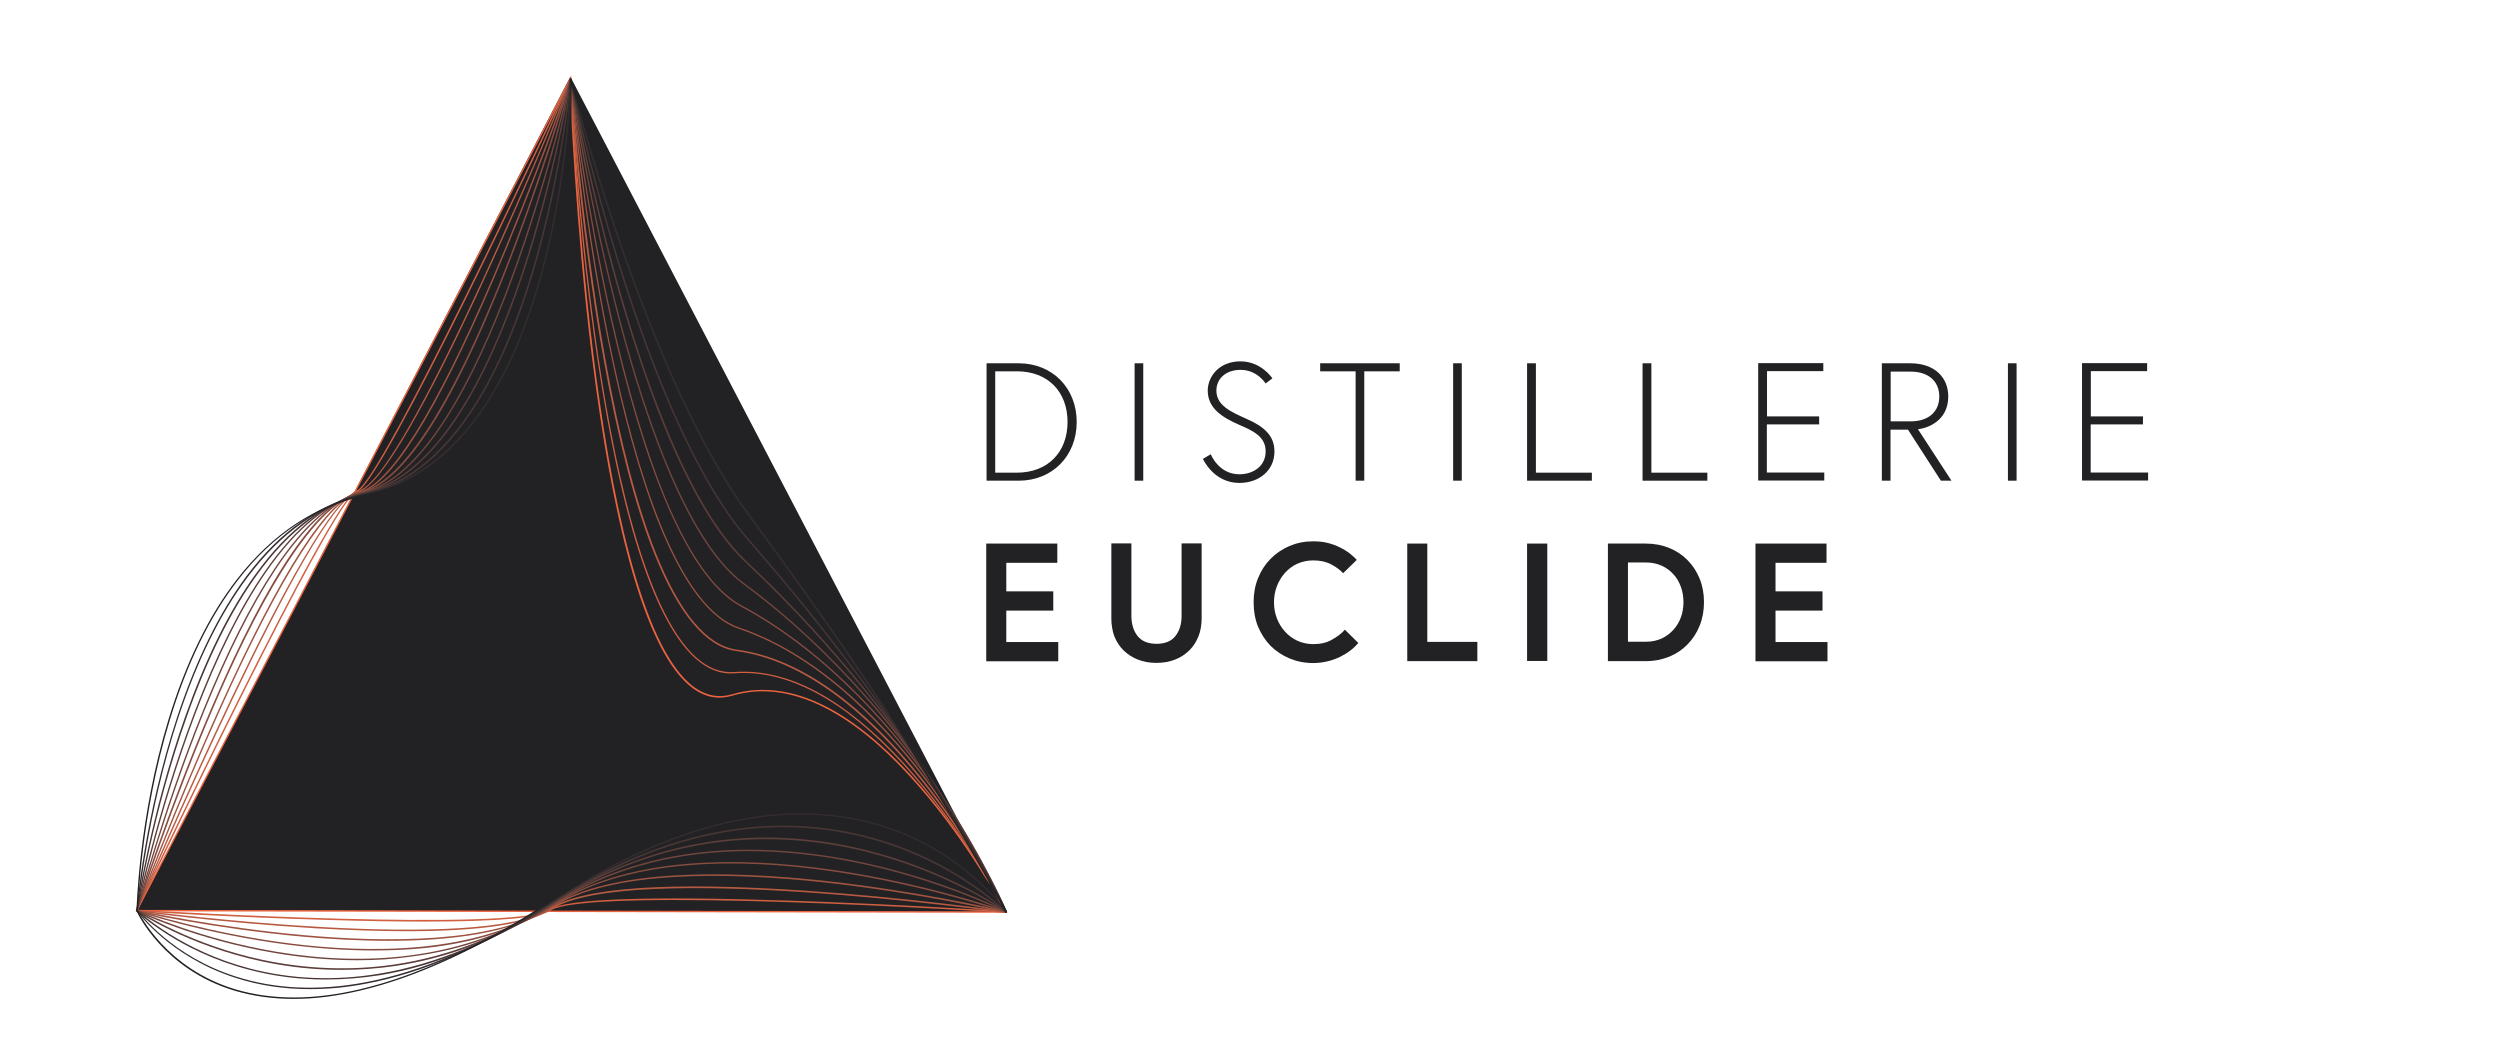 <?xml version="1.0" encoding="utf-8"?>
<!-- Generator: Adobe Illustrator 26.3.1, SVG Export Plug-In . SVG Version: 6.00 Build 0)  -->
<svg version="1.1" xmlns="http://www.w3.org/2000/svg" xmlns:xlink="http://www.w3.org/1999/xlink" x="0px" y="0px"
	 viewBox="0 0 1558.7 659.3" style="enable-background:new 0 0 1558.7 659.3;" xml:space="preserve">
<style type="text/css">
	.st0{display:none;}
	.st1{display:inline;fill:#EC643F;}
	.st2{fill:#222225;}
	.st3{fill:#EC643F;}
	.st4{fill:#D15F41;}
	.st5{fill:#B85A42;}
	.st6{fill:#9F5441;}
	.st7{fill:#884D40;}
	.st8{fill:#72463D;}
	.st9{fill:#5C3E3A;}
	.st10{fill:#483635;}
	.st11{fill:#342C2E;}
</style>
<g id="Calque_2" class="st0">
	<rect x="-12.1" y="-12.9" class="st1" width="1585.8" height="685.6"/>
</g>
<g id="Calque_1">
	<g>
		<polygon class="st2" points="355.6,47.8 627.2,568.6 85.4,567.7 		"/>
	</g>
	<g>
		<g>
			<path class="st3" d="M628.1,569.1l-0.8,0l-542.8-0.9l0.4-0.7L356.1,47.1l0.1,1.8c0,0.8,2.9,84.2,13.8,172.2
				c10,81.2,29.1,183.1,62.9,207.4c7.4,5.3,15.2,6.8,23.4,4.4c19.9-5.9,41.4-2.4,63.7,10.3c17.8,10.2,36.3,26.3,54.8,47.8
				c31.5,36.7,52.7,77,52.9,77.4L628.1,569.1z M86,567.3l540.5,0.9c-2.9-5.4-23.2-42.6-52.5-76.6c-18.5-21.5-36.8-37.5-54.6-47.6
				c-22.1-12.6-43.3-16.1-63-10.2c-8.5,2.5-16.6,1-24.2-4.5c-15.1-10.9-28.5-37.7-39.9-79.6c-9.1-33.5-17-76.7-23.4-128.5
				c-10-81-13.3-158.1-13.7-170.5L86,567.3z"/>
		</g>
		<g>
			<path class="st4" d="M264.9,574.6c-17.1,0-36.8-0.3-59.3-1c-60.9-1.7-119.8-5.3-120.4-5.4c-0.2,0-0.3-0.1-0.4-0.2
				c-0.1-0.1-0.1-0.3,0-0.4c5-10.6,122.1-258.5,137.5-261.8c12-2.6,92.2-169.3,132.9-257c0.1-0.2,0.3-0.3,0.5-0.3
				c0.2,0,0.4,0.2,0.4,0.4c0,0.8,3.6,77,14.9,159.3C381.5,284,401,380.6,434.2,410c7.4,6.6,15.4,9.6,23.5,9
				c20.7-1.6,42.6,5.3,64.9,20.4c17.8,12.1,36.1,29.5,54.1,51.7c30.8,37.8,50.7,77,50.9,77.3c0.1,0.1,0.1,0.3,0,0.5
				c-0.1,0.1-0.2,0.2-0.4,0.2c-2.6-0.2-260.3-16.9-284.1-1.3C336.3,572.3,310.1,574.6,264.9,574.6z M86,567.3
				c14,0.8,235.2,13.9,256.7-0.3c10.1-6.6,61.1-8.5,151.5-5.4c63.2,2.1,124.6,6,132.3,6.5c-2.9-5.5-22-41.6-50.4-76.5
				c-18-22.1-36.2-39.5-53.9-51.5c-22.2-15-43.8-21.9-64.3-20.3c-8.4,0.7-16.6-2.4-24.2-9.2c-14.8-13.1-28.1-40.2-39.6-80.8
				c-9.2-32.4-17.2-73.3-23.9-121.6C359.8,133.2,356,63,355.3,50.8c-11.2,24-117.8,252.7-132.8,255.9
				C210.6,309.2,128.2,477.9,86,567.3z"/>
		</g>
		<g>
			<path class="st5" d="M254,580.6c-16.8,0-35.7-0.6-56.8-1.8c-58.2-3.4-111.5-10.5-112-10.6c-0.1,0-0.3-0.1-0.3-0.2
				c-0.1-0.1-0.1-0.3,0-0.4c4.4-10.4,107.7-255,138.3-261.6c30.2-6.5,131.1-254.7,132.1-257.2c0.1-0.2,0.3-0.3,0.5-0.3
				c0.2,0,0.4,0.2,0.4,0.4c0.1,0.9,5.6,87.4,21.1,174.2c9.1,50.9,19.8,92,31.7,121.9c14.9,37.4,31.8,57.5,50.2,60
				c22,2.9,44.6,13.3,67.1,31c18,14.1,35.9,32.8,53.4,55.6c29.7,38.8,47.9,76.5,48.1,76.9c0.1,0.2,0.1,0.3,0,0.5
				c-0.1,0.1-0.3,0.2-0.4,0.2c-2.4-0.3-236.2-33.3-283.9-2C329.6,576.1,299.6,580.6,254,580.6z M85.9,567.4
				c12.6,1.6,213.6,27.3,256.9-1c20.2-13.2,74.2-16.9,160.5-11c60.1,4.1,115.6,11.7,123.1,12.7c-2.8-5.6-20.3-40.3-47.6-76
				c-27.3-35.7-70.3-79.6-119.8-86.2c-18.8-2.5-35.9-22.9-51-60.5c-12-30-22.7-71.1-31.8-122.1c-14.2-79.5-20.1-158.8-21-172.3
				c-10,24.7-102.4,249.6-132,255.9C193.9,313.2,91.6,554,85.9,567.4z"/>
		</g>
		<g>
			<path class="st6" d="M242.6,586.6c-18.6,0-37.1-1.1-53.8-2.6c-55.4-5-103.2-15.6-103.6-15.7c-0.1,0-0.2-0.1-0.3-0.2
				c-0.1-0.1-0.1-0.3,0-0.4c0.2-0.6,23.5-63.5,52.1-126.8c38.4-85.1,67.7-130.3,87-134.5c18.7-4,47.4-49.8,82.8-132.3
				c26.8-62.4,48.3-124.5,48.5-125.1c0.1-0.2,0.3-0.3,0.5-0.3c0.2,0,0.4,0.2,0.4,0.4c0.1,0.8,7,80,23.3,161.5
				c9.6,47.8,20.5,87,32.4,116.4c14.8,36.7,31.3,58.3,48.8,64.2c53.2,17.9,95.8,65.1,122.1,101.6c28.5,39.5,44.7,75.3,44.9,75.7
				c0.1,0.2,0,0.3-0.1,0.5c-0.1,0.1-0.3,0.2-0.5,0.2c-0.5-0.1-53.6-12.6-114.8-19.2c-56.4-6-131.6-8.1-169,16.4
				C319.8,581.8,281.1,586.6,242.6,586.6z M85.9,567.4c5.3,1.2,50.8,10.9,103,15.6c51,4.6,119.2,5.4,154-17.4
				c37.6-24.6,113-22.6,169.6-16.6c56.8,6.1,106.6,17.3,114,19c-2.6-5.7-18.4-38.6-44.4-74.7c-26.3-36.4-68.7-83.5-121.6-101.3
				c-17.8-6-34.4-27.8-49.4-64.8c-11.9-29.5-22.8-68.8-32.4-116.6c-14.8-74-21.9-146.3-23.2-159.4c-3.9,11.2-23.7,67-47.8,123.1
				c-36.1,84-64.2,128.7-83.4,132.8c-18.7,4-48.6,50.3-86.4,134C110.6,501.4,88.2,561.4,85.9,567.4z"/>
		</g>
		<g>
			<path class="st7" d="M233,592.6c-16.5,0-34.1-1.2-52.6-3.5c-52.7-6.7-94.9-20.8-95.3-20.9c-0.2-0.1-0.4-0.3-0.3-0.6
				c0.2-0.6,19.8-62.6,46.7-125.5c36.1-84.5,67.5-130.1,93.2-135.6c31.6-6.8,65.4-76.4,88.2-133.6c24.7-62.1,42.1-123.3,42.3-123.9
				c0.1-0.2,0.3-0.3,0.5-0.3c0.2,0,0.4,0.2,0.4,0.4c0.1,0.7,8.3,73.1,25.4,149.4c10.1,44.8,21.2,82.1,33,111
				c14.8,36,30.8,58.8,47.6,67.8c56.3,30.2,98.3,80.6,123.6,117.5c27.4,40,41.8,73.3,41.9,73.7c0.1,0.2,0,0.4-0.1,0.5
				c-0.1,0.1-0.3,0.2-0.5,0.1c-0.5-0.2-47.4-16.8-105.6-25.5c-34.2-5.1-65.4-6.5-93-4.1c-34.4,2.9-63,11.7-85,26.2
				c-20.6,13.5-47.1,22.1-78.6,25.4C254.9,592.1,244.2,592.6,233,592.6z M85.9,567.5c4.6,1.5,45,14.4,94.7,20.7
				c48.5,6.2,116,7.1,162.5-23.3c22.1-14.5,50.9-23.4,85.4-26.3c27.6-2.4,58.9-1,93.2,4.1c53.6,8,97.6,22.7,104.8,25.2
				c-2.6-5.7-16.6-36.4-41.4-72.6c-25.3-36.8-67.2-87.1-123.3-117.2c-17-9.1-33.1-32.1-48-68.3c-11.9-28.9-23-66.3-33.1-111.2
				c-15.4-68.7-23.6-134.3-25.2-147.2c-3.3,11.5-19.6,66.3-41.7,121.8c-33.3,83.5-63.1,128.6-88.8,134.1
				c-31.6,6.8-67.8,77.2-92.5,135.1C106.8,502.5,87.7,561.8,85.9,567.5z"/>
		</g>
		<g>
			<path class="st8" d="M223,598.7c-16.4,0-33.5-1.5-50.9-4.4c-49.9-8.3-86.6-25.9-86.9-26.1c-0.2-0.1-0.3-0.3-0.2-0.5
				c0.2-0.6,16.1-61.8,41.3-124.1c14.8-36.6,29.8-66.5,44.7-88.9c18.6-28,37-44.1,54.7-47.9c17.4-3.7,35.1-19.6,52.5-47.1
				c14-22.1,27.8-51.6,41-87.8c22.6-61.7,36-122.2,36.1-122.8c0-0.2,0.3-0.4,0.5-0.4c0.2,0,0.4,0.2,0.4,0.4
				c0.1,0.7,9.4,66.4,27.2,137.6c16.4,65.7,43.7,149.7,80.3,176.7c58.7,43.3,100.2,96.7,124.7,133.9c26.5,40.3,39.3,70.8,39.4,71.1
				c0.1,0.2,0,0.4-0.1,0.5c-0.1,0.1-0.4,0.2-0.5,0.1c-0.4-0.2-41.3-21-96.4-31.8c-32.4-6.3-63.2-8.1-91.7-5.1
				c-35.6,3.7-67.6,14.7-95.2,32.7c-25.8,16.9-55.4,27.6-88.1,31.7C245.1,598,234.2,598.7,223,598.7z M85.9,567.5
				c3.8,1.8,39.1,18,86.4,25.9c29.2,4.9,57.3,5.7,83.3,2.3c32.5-4.2,62-14.8,87.7-31.6c27.7-18.1,59.8-29.2,95.6-32.9
				c28.6-3,59.6-1.2,92,5.1c50.2,9.8,88.6,27.9,95.5,31.3c-2.6-5.9-15.3-34-38.8-69.8c-24.4-37.1-65.8-90.5-124.4-133.7
				c-36.8-27.1-64.2-111.3-80.6-177.2c-15.9-63.5-25-122.7-26.9-135.3c-2.7,11.9-15.6,65.7-35.6,120.5c-13.3,36.3-27.1,65.9-41.1,88
				c-17.5,27.7-35.4,43.7-53.1,47.5c-17.4,3.7-35.6,19.7-54.1,47.5c-14.8,22.3-29.8,52.1-44.6,88.7C103,503.6,87.3,562.3,85.9,567.5
				z"/>
		</g>
		<g>
			<path class="st9" d="M213.1,604.7c-16.4,0-32.9-1.7-49.3-5.2c-47.2-10-78.3-31.1-78.6-31.3c-0.2-0.1-0.2-0.3-0.2-0.5
				c0.1-0.6,12.5-60.9,35.9-122.8c13.8-36.4,28.7-66.2,44.2-88.6c19.5-28.1,40.1-44.7,61.3-49.2c20.9-4.5,40.7-20.8,58.8-48.5
				c14.5-22.2,28-51.7,40-87.7c20.5-61.3,29.9-121,30-121.6c0-0.2,0.2-0.4,0.5-0.4c0,0,0,0,0,0c0.2,0,0.4,0.2,0.5,0.4
				c0.1,0.6,10.2,59.7,28.7,126c30.8,110.7,60.6,156,80.3,174.4c60.4,56.8,101.4,113.3,125.2,150.6c25.7,40.5,37.3,68,37.4,68.2
				c0.1,0.2,0,0.4-0.1,0.5c-0.2,0.1-0.4,0.1-0.6,0c-0.3-0.2-35.2-25.1-87.3-38c-30.6-7.6-61-9.6-90.5-6.1
				c-36.9,4.4-72.3,17.6-105.4,39.3c-30.9,20.3-63.7,33.1-97.6,38.1C235.3,603.9,224.2,604.7,213.1,604.7z M85.9,567.5
				c3,2,33.2,21.5,78,31c27.6,5.8,55.3,6.8,82.2,2.8c33.7-5,66.4-17.8,97.2-37.9c33.2-21.7,68.8-35,105.8-39.5
				c29.6-3.6,60.2-1.5,90.9,6.1c46.5,11.6,79.3,32.6,86.2,37.3c-2.7-6.2-14.4-31.5-36.7-66.6c-23.7-37.3-64.7-93.7-125-150.4
				c-15.8-14.8-31.3-39.9-46.3-74.5c-11.9-27.6-23.4-61.4-34.3-100.4c-16.2-58.3-26-111.1-28.2-123.4c-2.1,12.3-11.5,65-29.6,119.1
				c-12.1,36.1-25.6,65.7-40.1,87.9c-18.3,27.9-38.2,44.4-59.4,48.9c-20.9,4.5-41.4,20.9-60.7,48.8c-15.5,22.4-30.3,52.1-44.1,88.4
				C99.2,504.8,86.9,562.8,85.9,567.5z"/>
		</g>
		<g>
			<path class="st10" d="M203.1,610.7c-16.3,0-32.3-2-47.8-6.1c-44.5-11.6-70-36.3-70.2-36.5c-0.1-0.1-0.2-0.2-0.1-0.4
				c0.1-0.6,8.8-60,30.6-121.4c12.8-36.1,27.5-65.9,43.8-88.4c20.4-28.3,43.2-45.3,67.9-50.6c24.4-5.2,46.4-22,65.2-49.9
				c15.1-22.3,28.2-51.8,39-87.6c18.4-61,23.8-119.9,23.8-120.4c0-0.2,0.2-0.4,0.4-0.4c0.3,0,0.4,0.1,0.5,0.4
				c0.1,0.5,10.9,53,29.9,114.3c31.7,102.4,61.2,150.1,80.5,172.2c117.8,134.8,160.8,231.8,161.2,232.7c0.1,0.2,0,0.4-0.2,0.6
				c-0.2,0.1-0.4,0.1-0.6-0.1c-0.3-0.3-29-29.3-78.1-44.3c-28.8-8.8-58.8-11.2-89.3-7.1c-38.1,5.2-77,20.6-115.5,45.9
				c-36,23.6-72.1,38.6-107.1,44.4C225.5,609.8,214.2,610.7,203.1,610.7z M85.9,567.6c2.3,2.1,27.3,25.1,69.7,36.2
				c26,6.8,53.3,7.9,81.2,3.2c34.9-5.8,70.8-20.7,106.7-44.3c38.7-25.4,77.7-40.8,116-46c30.6-4.1,60.8-1.7,89.7,7.1
				c42.4,13,69.7,36.4,76.7,42.9c-7-15.1-52.1-106.8-160-230.3c-19.3-22.1-49-70-80.7-172.5c-16.4-53.1-26.7-99.6-29.3-111.4
				c-1.3,12.7-7.5,64.4-23.5,117.7c-10.8,35.9-24,65.4-39.2,87.9c-19,28.1-41.1,45-65.8,50.3c-24.4,5.2-47.1,22.1-67.3,50.2
				c-16.2,22.5-30.9,52.2-43.6,88.2C95.4,505.9,86.5,563.4,85.9,567.6z"/>
		</g>
		<g>
			<path class="st11" d="M193.2,616.7c-16.2,0-31.7-2.3-46.2-7c-41.7-13.3-61.6-41.5-61.8-41.8c-0.1-0.1-0.1-0.2-0.1-0.3
				c0-0.6,5.1-59.1,25.2-120.1c11.8-35.8,26.4-65.5,43.3-88.2c21.2-28.4,46.3-45.9,74.5-51.9c28-6,52-23.3,71.6-51.3
				c15.7-22.5,28.5-51.9,38-87.5c16.3-60.6,17.6-118.7,17.6-119.3c0-0.2,0.2-0.4,0.4-0.4c0.2,0,0.4,0.1,0.5,0.3
				c0.5,1.8,45.9,183.5,111.8,272.5c95.2,128.6,146.1,217.5,159.8,246.6c0.1,0.2,0,0.5-0.2,0.6c-0.2,0.1-0.5,0.1-0.6-0.1
				c-0.2-0.3-22.9-33.4-68.9-50.6c-27-10.1-56.6-12.8-88.1-8.1c-39.3,5.9-81.6,23.6-125.7,52.5c-41.2,27-80.4,44.1-116.6,50.8
				C215.8,615.7,204.3,616.7,193.2,616.7z M85.9,567.6c1.5,2.1,21.3,28.6,61.3,41.3c24.4,7.8,51.3,9,80.2,3.6
				c36.1-6.7,75.2-23.7,116.2-50.6c44.2-29,86.7-46.7,126.1-52.6c31.6-4.7,61.4-2,88.6,8.1c37.1,13.9,59.1,38,66.5,47.2
				c-16.2-32.7-66.7-119.3-157.7-242.3C406,239.7,362.4,77.2,356.1,52.7c-0.5,13.1-3.4,63.7-17.6,116.3
				c-9.6,35.7-22.4,65.2-38.2,87.8c-19.7,28.3-44,45.7-72.2,51.7c-28,6-52.8,23.3-73.9,51.6c-16.9,22.6-31.4,52.2-43.2,87.9
				C91.6,507.2,86.3,564.1,85.9,567.6z"/>
		</g>
		<g>
			<path class="st2" d="M183.2,622.8c-13,0-25.2-1.7-36.5-5c-45.2-13.4-61.5-49.4-61.6-49.8c0-0.1,0-0.1,0-0.2
				c0-0.6,1.4-58.2,19.8-118.7c10.8-35.6,25.2-65.2,42.9-88c22.1-28.5,49.4-46.4,81.1-53.2c31.5-6.7,57.7-24.5,78-52.8
				c16.2-22.6,28.7-52,37-87.4c14.2-60.2,11.5-117.5,11.5-118.1c0-0.2,0.2-0.4,0.4-0.5c0.2,0,0.5,0.1,0.5,0.3
				C356.6,50.9,404,206,469.4,308c98.6,153.9,142,230.7,154.4,253.2c2.6,4.4,3.9,7.2,3.9,7.3c0.1,0.2,0,0.5-0.2,0.6
				c-0.2,0.1-0.5,0-0.6-0.2c-0.1-0.1-1.3-2.5-3.9-7.3c-8.2-13.7-30.1-43.1-71.6-55.5c-24.9-7.4-53.1-7.6-83.9-0.7
				c-37.3,8.4-78.7,27.4-123.2,56.5c-43.5,28.5-83.7,47.2-119.3,55.6C210.3,621,196.4,622.8,183.2,622.8z M86,567.7
				c0.9,2,17.4,36.2,61,49.2c22.7,6.7,48.8,6.7,77.8-0.2c35.6-8.4,75.6-27,119-55.5c44.6-29.2,86.1-48.3,123.5-56.7
				c30.9-7,59.3-6.7,84.3,0.7c33.9,10.1,54.8,31.5,65.9,46.6c-17.5-31.1-61.5-106.9-149-243.4C408.5,214.7,363.5,75.9,356.3,52.9
				c0.3,13.3,0.6,63-11.6,114.9c-8.4,35.5-20.9,65-37.2,87.7c-20.4,28.5-46.8,46.3-78.5,53.1c-31.5,6.7-58.6,24.5-80.5,52.9
				c-17.6,22.7-32,52.2-42.7,87.7C87.8,508.4,86,564.9,86,567.7z"/>
		</g>
	</g>
	<g>
		<path class="st2" d="M635.1,226.5c21.1,0,36.2,15.5,36.2,36.6c0,21.1-15.1,36.6-36.2,36.6h-20v-73.2H635.1z M634,294.7
			c19.2,0,31.6-12.7,31.6-31.6s-12.3-31.6-31.6-31.6h-13.5v63.2H634z"/>
		<path class="st2" d="M707.4,226.5h5.4v73.2h-5.4V226.5z"/>
		<path class="st2" d="M772.7,264.9c-10.8-4.7-19.7-10.4-19.7-21.4c0-8.3,6.7-18.2,20.4-18.2c13.1,0,19.9,10.6,19.9,10.6l-4.2,3.2
			c0,0-5.2-8.5-15.6-8.5c-9.2,0-15.1,5.5-15.1,12.9c0,9,8.3,13,18.7,17.6c11.2,4.9,17.5,10.6,17.5,20.4c0,11.8-9.6,19.6-21.9,19.6
			c-16.1,0-22.7-15-22.7-15l4.9-2.9c0,0,4.8,12.5,17.8,12.5c9.1,0,16.4-5.4,16.4-14.2C789.2,272.3,781.3,268.6,772.7,264.9z"/>
		<path class="st2" d="M845.2,231.5h-22.1v-5h49.6v5h-22.1v68.2h-5.4V231.5z"/>
		<path class="st2" d="M906,226.5h5.4v73.2H906V226.5z"/>
		<path class="st2" d="M952.2,226.5h5.4v68.2h34.9v5h-40.4V226.5z"/>
		<path class="st2" d="M1024.2,226.5h5.4v68.2h34.9v5h-40.4V226.5z"/>
		<path class="st2" d="M1101.6,259.6h32.6v5h-32.6v30h35.8v5h-41.2v-73.2h40.6v5h-35.1V259.6z"/>
		<path class="st2" d="M1173.3,226.5h17.7c15.1,0,23.7,8.7,23.7,20.7c0,15.8-13.8,19.9-18.9,20.4l20.9,32.1h-6.6l-20.5-31.8h-10.9
			v31.8h-5.4V226.5z M1191.3,262.7c11,0,17.8-5.9,17.8-15.5c0-9.6-6.9-15.5-17.8-15.5h-12.5v31H1191.3z"/>
		<path class="st2" d="M1251.9,226.5h5.4v73.2h-5.4V226.5z"/>
		<path class="st2" d="M1303.5,259.6h32.6v5h-32.6v30h35.8v5h-41.2v-73.2h40.6v5h-35.1V259.6z"/>
		<path class="st2" d="M614.9,412.1v-73.2h44.3v12h-31.8v17.8h29.3v12h-29.3v19.6h32.4v12H614.9z"/>
		<path class="st2" d="M692.9,385.5v-46.7h12.5v45.1c0,5.2,1.3,9.4,3.9,12.7c2.6,3.2,6.5,4.8,11.8,4.8c5.2,0,9.2-1.6,11.7-4.8
			c2.6-3.2,3.9-7.5,3.9-12.7v-45.1h12.5v46.7c0,4.2-0.7,7.9-1.9,11.1c-1.4,3.4-3.2,6.4-5.7,8.8c-2.5,2.5-5.5,4.5-8.9,5.8
			c-3.5,1.4-7.4,2.1-11.7,2.1c-4.3,0-8.2-0.7-11.7-2.1c-3.4-1.4-6.4-3.3-8.9-5.8c-2.4-2.4-4.3-5.4-5.7-8.8
			C693.6,393.4,692.9,389.7,692.9,385.5z"/>
		<path class="st2" d="M781.6,375.5c0-5.5,0.9-10.5,2.8-15.1c1.9-4.7,4.5-8.7,7.8-12c3.3-3.4,7.2-6,11.8-8c4.5-1.9,9.4-2.9,14.7-2.9
			c3.4,0,6.4,0.3,9.1,1c2.7,0.7,5.3,1.6,7.6,2.8c2.5,1.2,4.5,2.5,6.1,3.7c1.8,1.5,3.3,2.8,4.4,4.1l-8.5,8.3c-1.8-2-4.3-3.9-7.4-5.5
			c-3.2-1.7-6.9-2.5-11.2-2.5c-3.6,0-6.9,0.7-10,2.1c-2.9,1.3-5.4,3.2-7.7,5.7c-2.1,2.4-3.8,5.2-5,8.3c-1.2,3.2-1.8,6.5-1.8,10
			c0,3.5,0.6,6.9,1.8,10c1.2,3.1,2.8,5.8,5.1,8.3c2.1,2.4,4.7,4.3,7.7,5.7c3.1,1.4,6.4,2.1,10,2.1c4.4,0,8.3-0.9,11.6-2.8
			c3.4-1.9,6.1-4,8-6.2l8.4,8.3c-1.3,1.5-2.9,3.1-4.9,4.6c-1.9,1.5-4,2.8-6.4,4c-2.3,1.1-4.9,2.1-7.8,2.8c-2.9,0.7-5.9,1.1-9.1,1.1
			c-5.3,0-10.2-1-14.8-2.9c-4.6-2-8.5-4.6-11.8-7.9c-3.2-3.3-5.8-7.3-7.8-12C782.5,386,781.6,381,781.6,375.5z"/>
		<path class="st2" d="M877.4,412.1v-73.2h12.5v61.3h31.2v12H877.4z"/>
		<path class="st2" d="M952.1,412.1v-73.2h12.6v73.2H952.1z"/>
		<path class="st2" d="M1002.5,412.1v-73.2h23.6c5.2,0,10.1,0.9,14.7,2.8c4.5,1.8,8.3,4.4,11.4,7.6c3.2,3.2,5.7,7.1,7.5,11.5
			c1.8,4.4,2.7,9.3,2.7,14.6s-0.9,10.3-2.7,14.7c-1.8,4.5-4.3,8.3-7.5,11.6c-3.2,3.3-7,5.9-11.4,7.7c-4.5,1.8-9.3,2.8-14.7,2.8
			H1002.5z M1015,400.1h11.3c3.6,0,6.8-0.7,9.7-2c2.8-1.3,5.2-3.1,7.3-5.4c2-2.2,3.6-4.8,4.7-7.8c1.1-3,1.6-6.2,1.6-9.5
			c0-3.3-0.5-6.4-1.6-9.5c-1.1-3-2.6-5.7-4.7-7.9c-2-2.2-4.4-4-7.3-5.3c-2.9-1.3-6.1-2-9.7-2H1015V400.1z"/>
		<path class="st2" d="M1094.5,412.1v-73.2h44.3v12H1107v17.8h29.3v12H1107v19.6h32.4v12H1094.5z"/>
	</g>
</g>
</svg>

